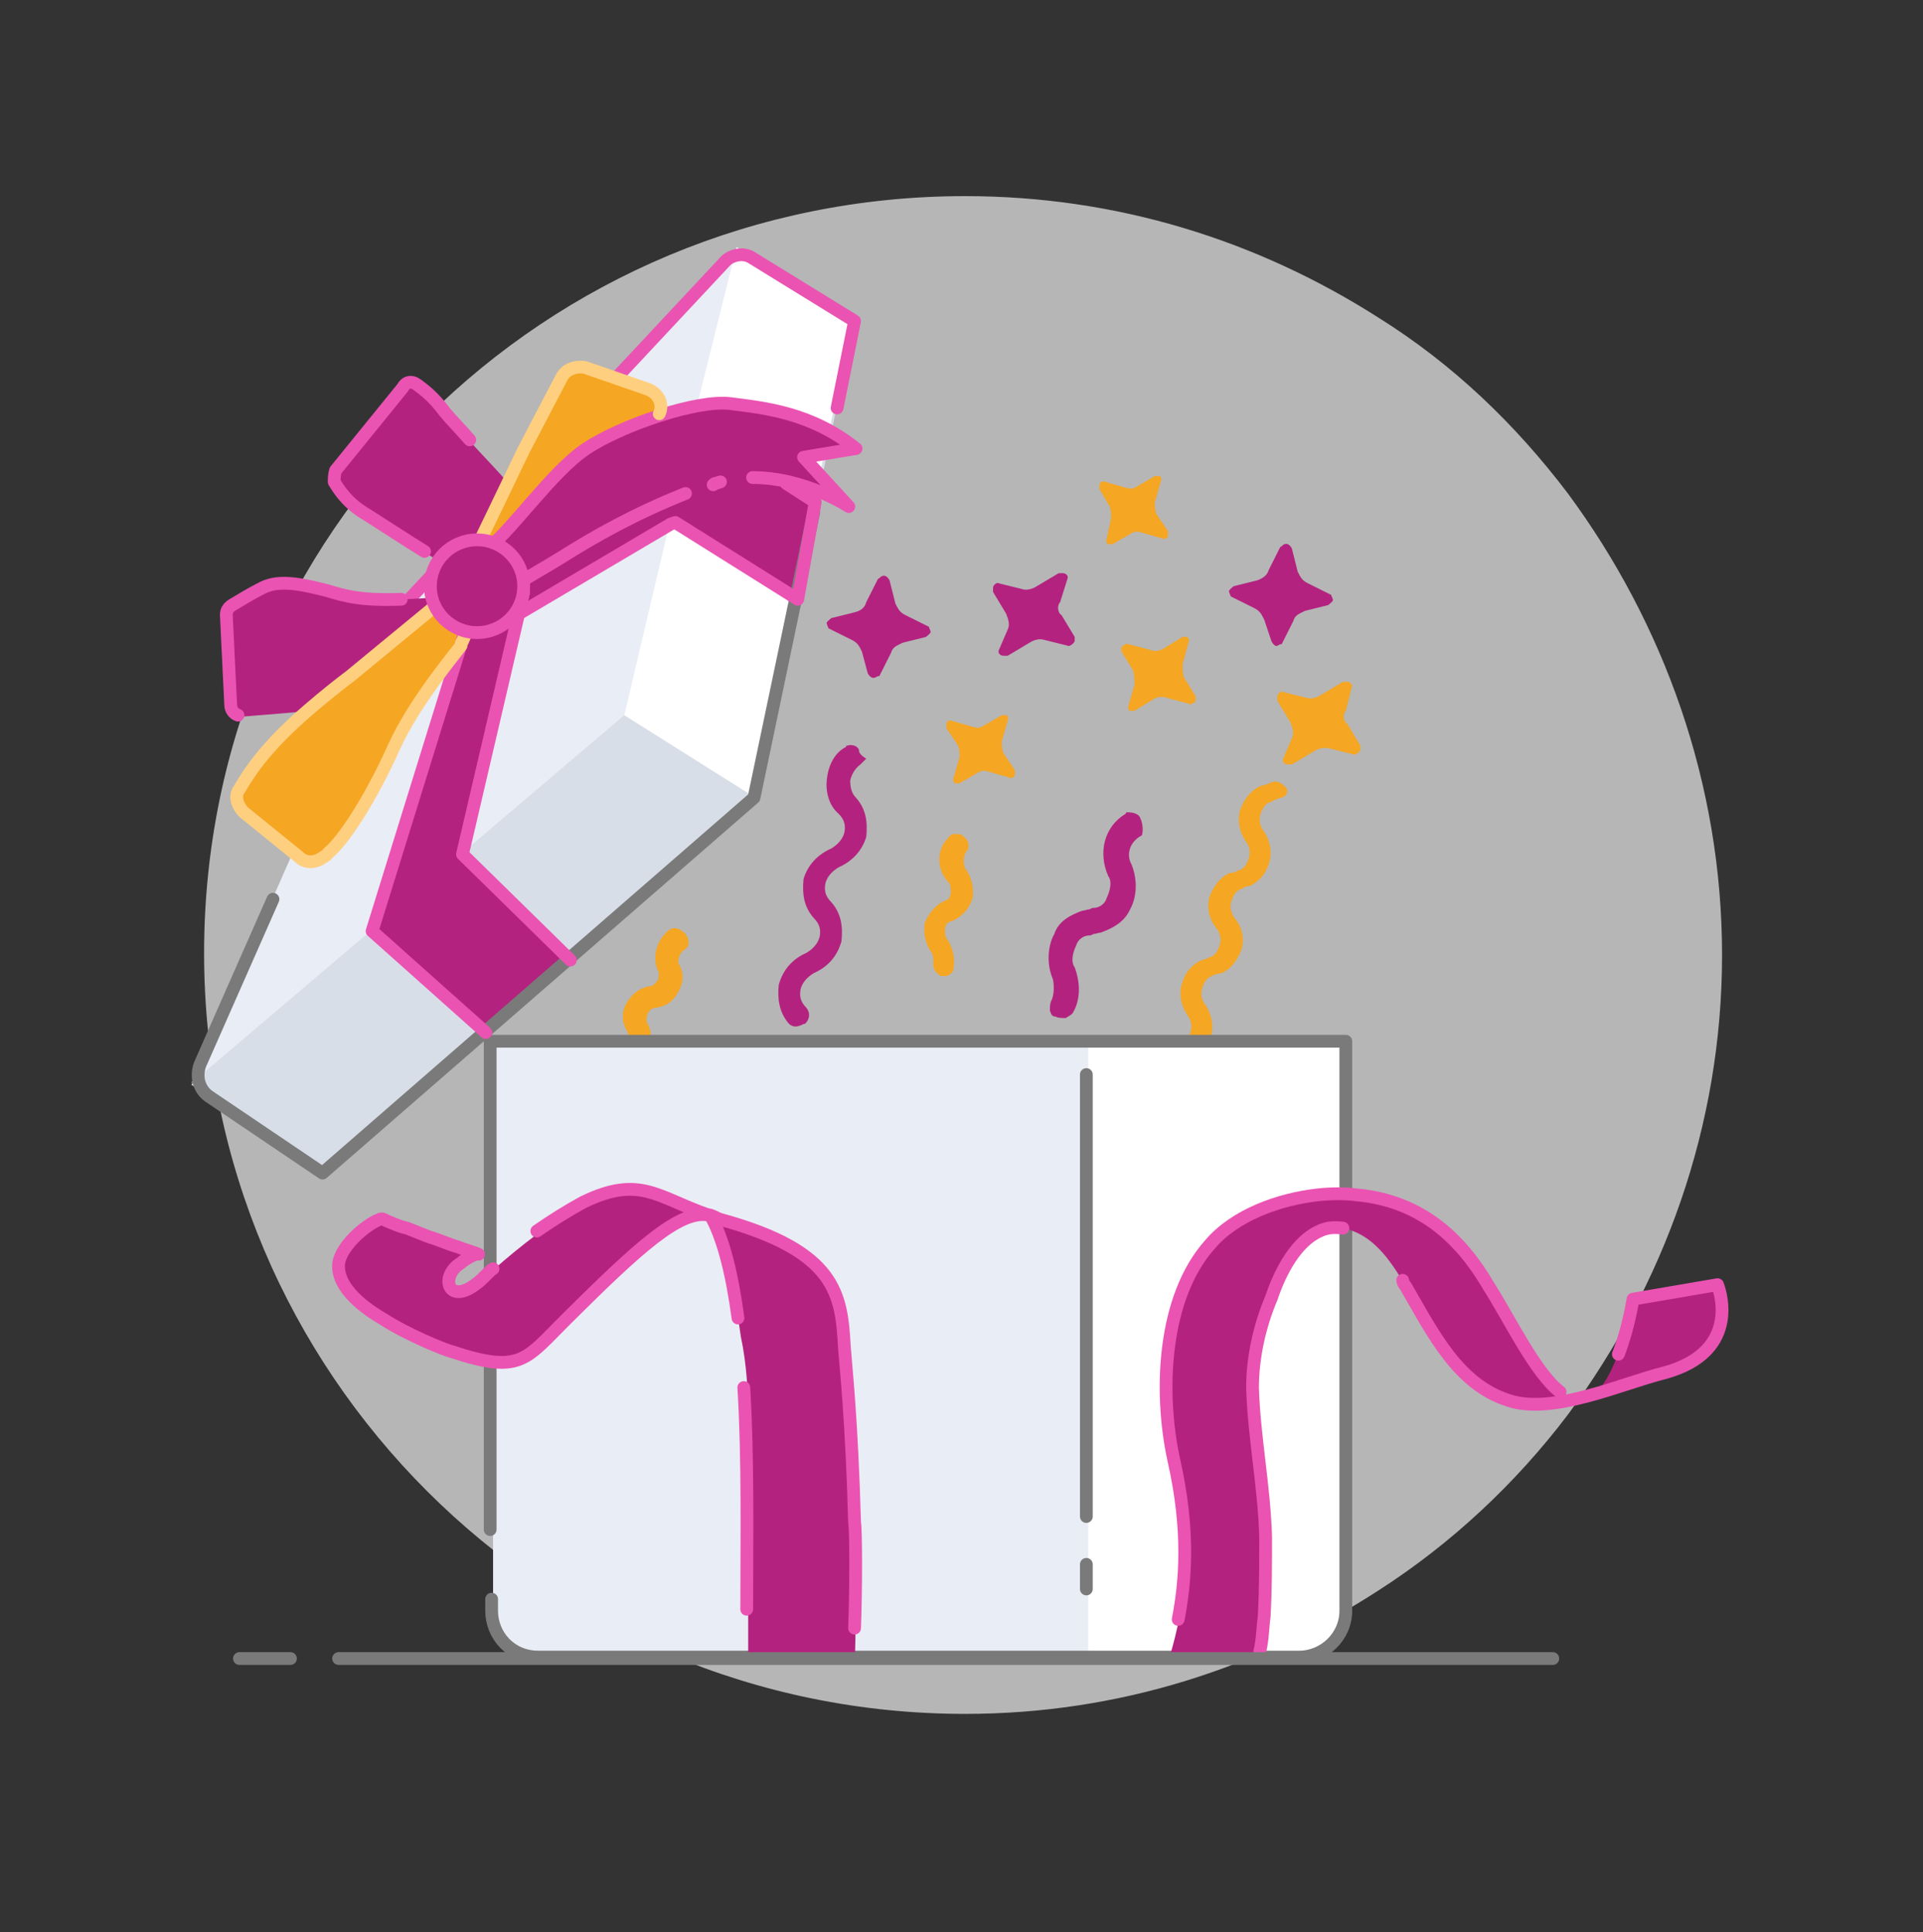<svg width="200" height="201" viewBox="0 0 200 201" fill="none" xmlns="http://www.w3.org/2000/svg">
<rect x="0" y="0" width="200" height="201" fill="#333333" stroke="none"/>
<path opacity="0.7" d="M179.101 99.337C179.101 117.213 173.013 133.683 163.07 147.141C157.591 154.371 150.895 160.598 143.387 165.419C131.008 173.453 116.398 178.273 100.367 178.273C56.739 178.273 21.227 142.923 21.227 99.136C21.227 55.349 56.739 20.4 100.367 20.4C116.195 20.4 130.805 25.02 143.387 33.054C151.098 37.875 157.591 44.101 163.07 51.332C173.013 64.789 179.101 81.46 179.101 99.337Z" fill="#EFEFEF"/>
<path d="M132.39 81.325L131.632 81.626C131.48 81.626 131.177 81.777 131.025 81.777C130.116 82.229 129.509 82.983 129.054 84.038C128.6 85.244 128.903 86.6 129.661 87.655C129.964 88.108 130.116 88.71 129.812 89.464C129.661 89.916 129.357 90.368 128.903 90.519C128.751 90.519 128.751 90.519 128.6 90.67C128.448 90.67 128.145 90.821 127.842 90.821C126.932 91.273 126.325 92.026 125.871 93.082C125.416 94.287 125.719 95.644 126.629 96.699C126.932 97.302 127.083 97.754 126.78 98.508C126.629 98.96 126.325 99.412 125.871 99.563C125.719 99.563 125.719 99.563 125.567 99.714C125.416 99.714 125.113 99.864 124.961 99.864C124.051 100.316 123.293 101.07 122.99 102.125C122.535 103.331 122.839 104.688 123.597 105.743C123.9 106.195 124.051 106.798 123.748 107.551C123.597 108.004 123.293 108.456 122.839 108.606C122.687 108.606 122.687 108.606 122.535 108.757H122.384C121.929 108.908 121.777 109.36 121.929 109.812C122.081 110.415 122.687 110.717 123.293 110.415C123.445 110.415 123.748 110.264 123.9 110.264C124.809 109.812 125.567 109.059 125.871 108.004C126.325 106.798 126.022 105.441 125.264 104.386C124.961 103.934 124.809 103.331 125.113 102.577C125.264 102.125 125.567 101.673 126.022 101.522C126.174 101.522 126.174 101.372 126.325 101.372C126.477 101.372 126.78 101.221 127.083 101.221C127.993 100.769 128.6 100.015 129.054 98.96C129.509 97.754 129.206 96.398 128.296 95.343C127.993 94.74 127.841 94.287 128.145 93.534C128.296 93.082 128.6 92.629 129.054 92.479C129.206 92.479 129.206 92.479 129.358 92.328C129.509 92.177 129.812 92.177 129.964 92.177C130.874 91.725 131.632 90.971 131.935 89.916C132.39 88.71 132.086 87.354 131.328 86.299C131.025 85.847 130.874 85.093 131.177 84.49C131.328 84.038 131.632 83.586 132.086 83.435C132.238 83.435 132.238 83.435 132.39 83.284L133.148 82.983H133.299C133.754 82.832 134.057 82.38 133.754 81.928C133.451 81.626 132.996 81.174 132.39 81.325Z" fill="#F5A623"/>
<path d="M71.143 98.809C71.749 98.508 71.749 97.754 71.294 97.151C71.143 97.001 70.688 96.548 70.233 96.548C70.082 96.548 69.778 96.548 69.627 96.699C68.262 97.754 67.808 99.563 68.414 100.919C68.566 101.07 68.566 101.522 68.414 101.974C68.262 102.125 67.959 102.577 67.656 102.577C66.443 102.728 65.685 103.482 65.23 104.235C64.624 105.14 64.624 106.346 65.23 107.25C65.382 107.551 65.382 107.853 65.23 108.305C65.079 108.606 65.079 108.908 65.079 109.209C65.079 109.511 65.23 109.812 65.685 109.812C65.837 109.963 65.837 109.963 66.291 109.963C66.746 109.963 67.049 109.661 67.353 109.36C67.808 108.305 67.808 107.25 67.353 106.496C67.201 106.195 67.201 105.893 67.353 105.441C67.504 105.14 67.808 104.838 68.111 104.838C69.323 104.688 70.082 104.085 70.536 103.18C71.143 102.125 71.143 101.07 70.536 100.166C70.536 99.713 70.688 99.111 71.143 98.809Z" fill="#F5A623"/>
<path d="M89.335 78.009C89.184 77.557 88.577 77.406 88.122 77.557C87.971 77.557 87.971 77.707 87.971 77.707C86.758 78.31 86.152 79.667 86 81.023C85.848 82.229 86.151 83.736 87.213 84.641C87.819 85.244 87.971 85.847 87.819 86.6C87.668 87.203 87.213 87.806 86.455 88.258C85.09 88.861 84.029 89.916 83.574 91.424C83.423 92.931 83.574 94.287 84.636 95.493C85.242 96.096 85.394 96.699 85.242 97.453C85.09 98.055 84.636 98.658 83.878 99.111C82.513 99.713 81.452 100.769 80.997 102.427C80.846 103.783 80.997 105.29 82.058 106.496C82.21 106.647 82.665 106.948 83.271 106.647C83.423 106.647 83.423 106.496 83.726 106.496C84.181 106.044 84.332 105.441 83.878 104.838C83.271 104.235 83.12 103.632 83.271 102.879C83.423 102.276 83.878 101.673 84.636 101.221C86 100.618 87.061 99.563 87.516 97.905C87.668 96.397 87.516 95.041 86.455 93.835C85.848 93.232 85.697 92.629 85.848 91.876C86 91.273 86.455 90.67 87.213 90.218C88.577 89.615 89.638 88.56 90.093 87.052C90.245 85.545 90.093 84.189 89.032 82.983C88.577 82.531 88.426 81.928 88.426 81.174C88.577 80.571 88.88 79.968 89.487 79.516C89.638 79.365 89.942 79.064 90.093 78.913C89.335 78.461 89.335 78.16 89.335 78.009Z" fill="#B4227F"/>
<path d="M118.594 85.093C118.443 84.641 117.836 84.49 117.23 84.49C117.078 84.49 117.078 84.641 117.078 84.641C114.804 85.997 114.198 88.71 115.259 91.122C115.714 91.725 115.411 92.78 115.107 93.383C114.956 93.986 114.349 94.438 113.743 94.438C113.591 94.438 113.591 94.438 113.288 94.589C113.136 94.589 112.682 94.74 112.53 94.74C111.317 95.192 110.104 95.795 109.65 97.151C108.892 98.508 108.892 100.467 109.498 101.824C109.65 102.427 109.65 103.482 109.346 104.085C109.195 104.386 109.195 104.687 109.195 105.14C109.346 105.441 109.346 105.743 109.801 105.743C109.953 105.893 110.559 105.893 110.862 105.893C111.014 105.743 111.469 105.592 111.62 105.29C112.378 103.934 112.378 102.276 111.772 100.618C111.317 100.015 111.62 98.96 111.924 98.357C112.075 97.754 112.682 97.302 113.288 97.302C113.44 97.302 113.44 97.302 113.743 97.151C113.894 97.151 114.349 97 114.501 97C115.714 96.548 116.927 95.945 117.533 94.589C118.291 93.232 118.291 91.424 117.685 89.916C117.078 88.861 117.533 87.505 118.746 86.902C118.897 86.6 118.897 85.696 118.594 85.093Z" fill="#B4227F"/>
<path d="M100.403 88.71C100.857 88.258 100.858 87.505 100.251 87.052C100.099 86.751 99.645 86.751 99.19 86.751C99.038 86.751 98.735 86.902 98.583 87.203C97.371 88.409 97.371 90.519 98.735 91.876C98.887 92.177 98.887 92.479 98.887 92.931C98.735 93.383 98.735 93.534 98.28 93.684C97.219 94.137 96.461 95.192 96.158 96.096C96.006 97.151 96.309 98.357 96.916 99.111C97.067 99.412 97.067 99.713 97.067 100.166C97.067 100.316 97.067 100.769 97.219 100.919C97.371 101.221 97.674 101.371 97.825 101.522H98.432C98.887 101.371 99.19 101.07 99.19 100.618C99.341 99.563 99.038 98.357 98.432 97.603C98.28 97.302 98.28 97 98.28 96.548C98.432 96.096 98.432 95.945 99.038 95.795C100.1 95.342 100.857 94.438 101.161 93.383C101.312 92.328 101.009 91.122 100.403 90.368C100.099 89.766 100.251 89.163 100.403 88.71Z" fill="#F5A623"/>
<path d="M113.137 108.305V172.213H56.133C53.253 172.213 51.282 169.952 51.282 167.39V108.305H113.137Z" fill="#E9EDF5"/>
<path d="M140.122 108.305V167.39C140.122 170.254 137.848 172.213 135.271 172.213H113.137V108.305H140.122Z" fill="white"/>
<path d="M51.131 166.335V167.54C51.131 170.103 53.102 172.364 55.982 172.364H112.985H135.12C137.697 172.364 139.971 170.254 139.971 167.54V108.305H112.985H50.98V159.1" stroke="#7A7A7A" stroke-width="1.327" stroke-miterlimit="10" stroke-linecap="round" stroke-linejoin="round"/>
<path d="M73.872 126.392C70.689 125.789 65.989 130.763 63.715 132.723C62.199 134.23 60.531 135.586 59.015 137.244C57.651 138.601 56.438 140.41 54.315 141.314C51.89 142.369 49.464 141.465 47.038 140.711C46.432 140.56 45.977 140.259 45.674 140.108C43.703 139.505 41.884 138.45 40.065 137.395C38.245 136.34 35.213 134.23 35.365 131.668C35.517 129.256 39.761 126.995 39.761 126.995L49.919 130.612C49.767 130.612 48.706 131.215 48.554 131.215C47.948 131.517 47.342 131.818 47.038 132.27C46.887 132.873 46.584 133.476 46.887 134.079C47.038 134.381 47.038 134.682 47.342 134.682H47.796C49.009 134.531 50.828 132.572 51.435 131.969C53.861 129.859 57.499 126.844 61.138 125.036C66.595 122.172 68.414 124.583 73.872 126.392Z" fill="#B4227F"/>
<path d="M88.881 172.514H77.814V149.604V147.645C77.814 144.781 77.662 141.917 77.055 139.053C76.449 134.983 75.843 129.859 74.023 126.241C74.478 126.392 74.63 126.543 75.085 126.694C79.178 127.749 84.636 129.708 86.606 133.627C87.668 135.436 87.819 137.847 87.819 139.957C87.971 141.615 87.971 143.273 88.274 144.931V145.534C88.426 149.755 88.729 154.126 88.881 158.346C89.032 159.401 89.032 172.514 88.881 172.514Z" fill="#B4227F"/>
<path d="M55.831 128.05C57.347 126.995 59.014 125.94 60.682 125.036C66.594 122.172 68.414 124.583 73.72 126.392C70.688 125.789 66.291 129.859 58.863 137.244C54.618 141.465 54.163 142.972 46.886 140.56C46.28 140.41 42.489 138.902 39.912 137.244C38.093 136.189 35.061 134.079 35.212 131.517C35.364 129.708 37.941 127.447 39.457 126.844C39.761 126.694 39.912 126.844 40.215 126.995C40.973 127.296 41.58 127.598 42.338 127.749C43.096 128.05 43.854 128.352 44.612 128.653C45.673 128.954 46.583 129.407 47.644 129.708C47.947 129.859 49.463 130.311 49.767 130.462C49.463 130.311 48.251 131.065 47.947 131.366C45.673 132.723 46.583 135.888 49.615 133.476C50.07 133.175 50.979 132.12 51.283 131.969" stroke="#EA53B2" stroke-width="1.327" stroke-miterlimit="10" stroke-linecap="round" stroke-linejoin="round"/>
<path d="M77.662 167.39C77.662 160.004 77.813 151.714 77.358 144.328" stroke="#EA53B2" stroke-width="1.327" stroke-miterlimit="10" stroke-linecap="round" stroke-linejoin="round"/>
<path d="M76.752 137.094C76.145 132.572 75.236 128.804 73.871 126.392C74.326 126.543 74.478 126.694 74.932 126.844C87.061 130.16 87.515 134.682 87.819 140.108C87.97 142.218 88.577 147.494 88.88 158.346C89.031 159.1 89.031 165.43 88.88 169.349" stroke="#EA53B2" stroke-width="1.327" stroke-miterlimit="10" stroke-linecap="round" stroke-linejoin="round"/>
<path d="M178.63 133.627C178.63 133.627 181.51 140.561 173.02 142.821C168.775 143.876 161.498 147.192 156.95 145.685C151.644 144.027 149.067 138.752 146.186 133.778C144.519 130.914 142.699 128.352 139.667 127.749C138.606 127.598 137.848 127.749 137.242 128.05C134.816 129.105 133.148 132.271 132.239 134.984C131.026 137.847 130.268 141.163 130.268 144.329C130.42 149.453 131.481 154.578 131.632 159.854C131.632 162.717 131.632 165.43 131.481 168.143C131.329 169.5 131.329 171.459 130.42 172.816L130.268 172.967H121.475C122.688 168.746 124.507 162.416 122.081 152.016C120.565 145.082 120.869 135.134 125.871 129.557C128.449 126.543 132.997 124.885 137.09 124.433C138.455 124.282 139.971 124.282 141.032 124.433C148.006 125.036 152.099 129.256 154.828 133.929C157.708 138.45 161.498 147.042 164.985 145.534C168.321 144.178 169.685 135.285 169.685 135.285L178.63 133.627Z" fill="#B4227F"/>
<path d="M139.667 127.749C138.606 127.598 137.848 127.749 137.241 128.05C134.816 129.105 133.148 132.27 132.238 134.983C131.026 137.847 130.268 141.163 130.268 144.329C130.419 149.453 131.48 154.578 131.632 159.853C131.632 162.717 131.632 165.43 131.48 168.143C131.329 169.198 131.329 170.555 131.026 171.761" stroke="#EA53B2" stroke-width="1.327" stroke-miterlimit="10" stroke-linecap="round" stroke-linejoin="round"/>
<path d="M168.32 140.862C169.381 138.149 169.836 135.134 169.836 135.134L178.629 133.627C178.629 133.627 181.51 140.561 173.02 142.821C168.775 143.877 161.498 147.192 156.95 145.685C151.644 144.027 149.067 138.752 146.186 133.778C146.034 133.627 145.883 133.326 145.883 133.175" stroke="#EA53B2" stroke-width="1.327" stroke-miterlimit="10" stroke-linecap="round" stroke-linejoin="round"/>
<path d="M122.536 168.445C123.294 164.526 123.749 159.251 122.081 151.865C120.565 144.932 120.869 134.984 125.871 129.407C128.449 126.392 132.997 124.734 137.09 124.282C138.455 124.131 139.971 124.131 141.032 124.282C148.006 124.885 152.099 129.105 154.828 133.778C156.95 137.094 159.679 142.821 162.256 144.781" stroke="#EA53B2" stroke-width="1.327" stroke-miterlimit="10" stroke-linecap="round" stroke-linejoin="round"/>
<path d="M78.571 82.983L33.696 122.021L19.9 112.827L45.067 80.873L57.195 57.812L75.842 27.365C76.145 26.913 76.448 26.762 76.903 26.611C77.358 26.46 77.813 26.611 78.268 26.762L88.88 33.394L78.571 82.983Z" fill="#D8DEE8"/>
<path d="M76.752 25.707L64.927 74.391L19.9 112.676L41.58 63.388L76.752 25.707Z" fill="#E9EDF5"/>
<path d="M78.571 82.983L64.927 74.391L69.626 54.495L72.052 43.945L76.6 25.707L88.728 33.243L84.635 52.235L82.664 62.182L78.571 82.983Z" fill="white"/>
<path d="M82.967 62.183L70.232 54.194L69.778 54.345L53.101 64.293L48.401 61.429L72.052 43.643L72.203 43.945L84.786 52.235L82.967 62.183Z" fill="#B4227F"/>
<path d="M59.317 99.864L48.098 88.861L54.466 61.58L49.463 62.635L38.851 96.85L50.676 107.401" fill="#B4227F"/>
<path d="M90.245 70.02C90.397 70.322 90.7 70.623 91.003 70.472C91.155 70.472 91.155 70.322 91.458 70.322L92.671 67.91C92.822 67.307 93.277 67.157 93.884 66.855L96.309 66.252C96.461 66.102 96.916 65.8 96.764 65.649C96.764 65.499 96.612 65.348 96.612 65.197L94.187 63.991C93.581 63.69 93.429 63.388 93.126 62.785L92.519 60.374C92.368 60.072 92.064 59.771 91.761 59.922C91.61 59.922 91.61 60.072 91.306 60.223L90.094 62.635C89.942 63.238 89.487 63.539 88.881 63.69L86.455 64.293C86.303 64.444 85.849 64.745 86 64.896C86 65.046 86.152 65.197 86.152 65.348L88.578 66.554C89.184 66.855 89.336 67.157 89.639 67.76L90.245 70.02Z" fill="#B4227F"/>
<path d="M132.238 66.704C132.39 67.006 132.693 67.307 132.845 67.157C132.997 67.157 132.997 67.006 133.3 67.006L134.513 64.594C134.664 63.991 135.119 63.841 135.725 63.539L138.151 62.936C138.303 62.785 138.757 62.484 138.606 62.333C138.606 62.183 138.454 62.032 138.454 61.881L136.029 60.675C135.422 60.374 135.271 60.072 134.967 59.469L134.361 57.058C134.209 56.756 133.906 56.455 133.603 56.606C133.451 56.606 133.451 56.756 133.148 56.907L131.935 59.319C131.784 59.922 131.177 60.223 130.722 60.374L128.297 60.977C128.145 61.127 127.69 61.429 127.842 61.58C127.842 61.73 127.994 61.881 127.994 62.032L130.419 63.238C131.026 63.539 131.177 63.841 131.48 64.444L132.238 66.704Z" fill="#B4227F"/>
<path d="M117.382 73.336C117.23 73.638 117.382 73.939 117.534 73.939H117.988L119.959 72.733C120.414 72.432 121.02 72.432 121.324 72.583L123.598 73.186C123.749 73.336 124.204 73.186 124.356 72.884V72.432L123.143 70.472C122.991 70.02 122.991 69.417 122.991 69.116L123.598 66.855C123.749 66.704 123.598 66.252 123.446 66.252H122.991L121.021 67.458C120.566 67.759 119.959 67.759 119.656 67.609L117.382 67.006C117.23 66.855 116.776 67.156 116.624 67.307V67.759L117.837 69.719C117.988 70.171 117.988 70.774 117.988 71.226L117.382 73.336Z" fill="#F5A623"/>
<path d="M99.19 80.873C99.038 81.023 99.19 81.475 99.341 81.475H99.796L101.615 80.42C102.07 80.119 102.373 80.119 102.828 80.27L104.951 80.873C105.102 81.023 105.557 80.873 105.557 80.571V80.119L104.344 78.31C104.193 77.858 104.193 77.406 104.193 77.104L104.799 74.994C104.951 74.693 104.799 74.391 104.647 74.391H104.193L102.373 75.446C101.918 75.748 101.615 75.748 101.16 75.597L99.038 74.994C98.886 74.844 98.432 74.994 98.432 75.296V75.748L99.644 77.557C99.796 78.009 99.796 78.31 99.796 78.762L99.19 80.873Z" fill="#F5A623"/>
<path d="M115.108 56.003C114.956 56.154 115.108 56.606 115.259 56.606H115.714L117.533 55.551C117.988 55.249 118.291 55.249 118.746 55.4L120.869 56.003C121.02 56.154 121.475 56.003 121.475 55.701V55.249L120.262 53.44C120.111 52.988 120.111 52.536 120.111 52.235L120.717 50.124C120.869 49.823 120.717 49.522 120.565 49.522H120.111L118.291 50.577C117.836 50.878 117.533 50.878 117.078 50.727L114.956 50.124C114.804 49.974 114.35 50.124 114.35 50.426V50.878L115.411 52.687C115.562 53.139 115.562 53.44 115.562 53.893L115.108 56.003Z" fill="#F5A623"/>
<path d="M133.452 78.913C133.3 79.215 133.604 79.516 133.907 79.516H134.362L136.636 78.159C137.091 77.858 137.697 77.707 138.303 77.858L140.729 78.461C140.881 78.612 141.336 78.31 141.487 78.009V77.556L140.123 75.296C139.668 74.994 139.668 74.24 139.971 73.939L140.577 71.528C140.729 71.226 140.426 70.925 140.123 70.925H139.668L137.394 72.281C136.939 72.583 136.333 72.733 135.878 72.583L133.452 71.98C133.3 71.829 132.846 72.13 132.846 72.432V72.884L134.21 75.145C134.362 75.597 134.665 76.2 134.362 76.803L133.452 78.913Z" fill="#F5A623"/>
<path d="M103.889 67.609C103.737 67.91 104.04 68.212 104.343 68.212H104.798L107.072 66.855C107.527 66.553 108.134 66.403 108.588 66.553L111.014 67.156C111.166 67.307 111.62 67.006 111.772 66.704V66.252L110.408 63.991C109.953 63.69 109.953 62.936 110.256 62.635L111.014 60.223C111.166 59.922 110.862 59.62 110.559 59.62H110.104L107.83 60.977C107.376 61.278 106.769 61.429 106.314 61.278L103.889 60.675C103.737 60.524 103.282 60.826 103.282 61.127V61.58L104.647 63.84C104.798 64.293 105.101 64.895 104.798 65.498L103.889 67.609Z" fill="#B4227F"/>
<path d="M35.213 172.515H161.499" stroke="#7A7A7A" stroke-width="1.327" stroke-miterlimit="10" stroke-linecap="round" stroke-linejoin="round"/>
<path d="M24.903 172.515H30.209" stroke="#7A7A7A" stroke-width="1.327" stroke-miterlimit="10" stroke-linecap="round" stroke-linejoin="round"/>
<path d="M28.39 93.534L20.81 110.717C20.355 111.922 20.659 113.279 21.72 114.033L33.545 122.021L78.419 82.983L84.635 53.29" stroke="#7A7A7A" stroke-width="1.327" stroke-miterlimit="10" stroke-linecap="round" stroke-linejoin="round"/>
<path d="M87.061 42.437L88.88 33.394L78.116 26.762C77.358 26.31 76.297 26.46 75.539 27.063L41.58 63.388L31.726 85.997" stroke="#EA53B2" stroke-width="1.327" stroke-miterlimit="10" stroke-linecap="round" stroke-linejoin="round"/>
<path d="M112.985 162.717V165.28" stroke="#7A7A7A" stroke-width="1.327" stroke-miterlimit="10" stroke-linecap="round" stroke-linejoin="round"/>
<path d="M112.985 111.772V157.743" stroke="#7A7A7A" stroke-width="1.327" stroke-miterlimit="10" stroke-linecap="round" stroke-linejoin="round"/>
<path d="M45.522 61.73C45.37 61.881 44.915 62.182 44.764 62.182C38.396 62.635 36.425 62.182 34 61.58C31.574 60.977 29.148 60.374 27.329 61.278C26.116 61.881 24.904 62.635 24.145 63.087C23.691 63.388 23.539 63.69 23.539 64.142L23.994 73.487C23.994 74.09 24.6 74.542 25.207 74.542L30.665 74.09C30.816 74.09 31.119 73.939 31.271 73.939L42.793 66.403C42.944 66.403 42.944 66.252 42.944 66.252L48.099 60.524C48.251 60.374 48.251 60.374 48.251 60.223L52.647 51.029C52.799 50.576 52.799 49.974 52.495 49.823C51.283 48.466 48.099 45.15 46.128 42.889C44.915 41.231 43.854 40.478 43.248 40.026C42.641 39.573 42.035 39.724 41.731 40.327L34.758 48.918C34.606 49.371 34.606 49.823 34.606 50.124C35.061 50.878 35.971 52.385 38.093 53.591C40.519 55.249 44.157 57.51 46.28 58.716C46.886 59.168 46.886 59.771 46.431 60.374L45.522 61.73Z" fill="#B4227F"/>
<path d="M50.221 66.554L45.37 61.881C45.37 61.881 47.493 57.058 48.857 55.852C50.525 57.209 52.647 60.977 54.315 61.429C53.102 64.594 51.434 65.649 51.434 65.649L50.221 66.554Z" fill="#B4227F"/>
<path d="M50.828 53.441L54.163 46.507L58.105 38.971C58.559 38.066 59.621 37.765 60.53 37.916L67.049 40.176C68.262 40.629 68.717 41.834 68.262 42.739L67.049 45.603C66.897 45.904 66.594 46.206 66.443 46.356L53.405 55.551C53.253 55.701 52.798 56.003 52.798 56.304L48.25 66.704C48.099 66.855 48.099 67.006 48.099 67.157C47.341 68.212 43.247 73.035 41.125 77.707C38.699 83.134 35.819 87.505 34.303 88.71C34.151 89.012 33.696 89.163 33.545 89.313C32.787 89.766 31.877 89.766 31.271 89.163L25.51 84.49C24.903 83.887 24.448 82.832 25.055 82.079C25.661 81.023 26.723 79.365 28.239 77.707C31.119 74.391 36.577 70.322 36.577 70.322L47.189 61.58C47.341 61.429 47.644 61.127 47.795 60.977L50.828 53.441Z" fill="#F5A623"/>
<path d="M50.222 57.51C53.102 55.4 57.347 49.069 60.986 46.658C64.624 44.246 72.507 41.533 75.994 41.985C79.481 42.437 84.332 42.889 89.032 46.658C83.575 47.562 83.575 47.562 83.575 47.562L88.274 52.687C88.274 52.687 81.149 48.014 74.327 50.275C67.504 52.385 62.35 55.551 58.257 57.962C54.315 60.374 52.647 61.429 52.647 61.429L49.615 60.223L50.222 57.51Z" fill="#B4227F"/>
<path d="M48.554 59.319C49.008 58.716 49.615 58.113 50.221 57.51C53.102 55.4 57.347 49.069 60.985 46.658C64.624 44.246 72.507 41.533 75.994 41.985C79.481 42.437 84.332 42.889 89.032 46.658C83.574 47.562 83.574 47.562 83.574 47.562L88.274 52.687C88.274 52.687 83.726 49.672 78.268 49.672" stroke="#EA53B2" stroke-width="1.327" stroke-miterlimit="10" stroke-linecap="round" stroke-linejoin="round"/>
<path d="M81.755 50.275L84.787 52.234L82.968 62.333L70.233 54.345L69.778 54.495L53.708 63.991" stroke="#EA53B2" stroke-width="1.327" stroke-miterlimit="10" stroke-linecap="round" stroke-linejoin="round"/>
<path d="M71.294 51.33C65.988 53.44 61.743 55.852 58.408 57.962C56.437 59.168 55.073 59.922 54.163 60.525" stroke="#EA53B2" stroke-width="1.327" stroke-miterlimit="10" stroke-linecap="round" stroke-linejoin="round"/>
<path d="M74.933 50.124C74.781 50.124 74.63 50.275 74.478 50.275C74.326 50.275 74.326 50.275 74.175 50.426" stroke="#EA53B2" stroke-width="1.327" stroke-miterlimit="10" stroke-linecap="round" stroke-linejoin="round"/>
<path d="M52.04 62.032L49.312 62.635L38.699 96.85L50.524 107.401" stroke="#EA53B2" stroke-width="1.327" stroke-miterlimit="10" stroke-linecap="round" stroke-linejoin="round"/>
<path d="M59.317 99.864L48.099 88.861L54.466 61.58L52.192 62.032" stroke="#EA53B2" stroke-width="1.327" stroke-miterlimit="10" stroke-linecap="round" stroke-linejoin="round"/>
<path d="M41.731 62.333C37.638 62.484 35.971 62.032 34 61.429C31.574 60.826 29.148 60.223 27.329 61.127C26.116 61.73 24.904 62.484 24.145 62.936C23.691 63.238 23.539 63.539 23.539 63.991L23.994 73.336C23.994 73.788 24.297 74.241 24.752 74.391" stroke="#EA53B2" stroke-width="1.327" stroke-miterlimit="10" stroke-linecap="round" stroke-linejoin="round"/>
<path d="M48.857 45.753C47.947 44.698 47.038 43.794 46.28 42.889C45.067 41.231 44.006 40.478 43.399 40.026C42.793 39.573 42.186 39.724 41.883 40.327L34.909 48.919C34.758 49.371 34.758 49.823 34.758 50.124C35.213 50.878 36.122 52.385 38.245 53.591C39.912 54.646 42.186 56.153 44.157 57.359" stroke="#EA53B2" stroke-width="1.327" stroke-miterlimit="10" stroke-linecap="round" stroke-linejoin="round"/>
<path d="M49.918 62.484L48.099 66.704C47.947 66.855 47.947 67.006 47.947 67.156C47.189 68.212 43.096 73.035 40.974 77.707C38.548 83.133 35.667 87.505 34.151 88.71C34 89.012 33.545 89.163 33.393 89.313C32.635 89.766 31.726 89.766 31.119 89.163L25.358 84.49C24.752 83.887 24.297 82.832 24.904 82.079C25.51 81.023 26.571 79.365 28.087 77.707C30.968 74.391 36.425 70.322 36.425 70.322L47.038 61.58C47.189 61.429 47.492 61.127 47.644 60.977L51.131 53.742L54.466 46.808L58.408 39.272C58.863 38.368 59.924 38.066 60.834 38.217L67.353 40.478C68.565 40.93 69.02 42.136 68.565 43.04" stroke="#FFCF80" stroke-width="1.327" stroke-miterlimit="10" stroke-linecap="round" stroke-linejoin="round"/>
<path d="M49.615 65.8C52.294 65.8 54.466 63.641 54.466 60.977C54.466 58.313 52.294 56.153 49.615 56.153C46.936 56.153 44.764 58.313 44.764 60.977C44.764 63.641 46.936 65.8 49.615 65.8Z" fill="#B4227F" stroke="#EA53B2" stroke-width="1.327" stroke-miterlimit="10" stroke-linecap="round" stroke-linejoin="round"/>
</svg>
